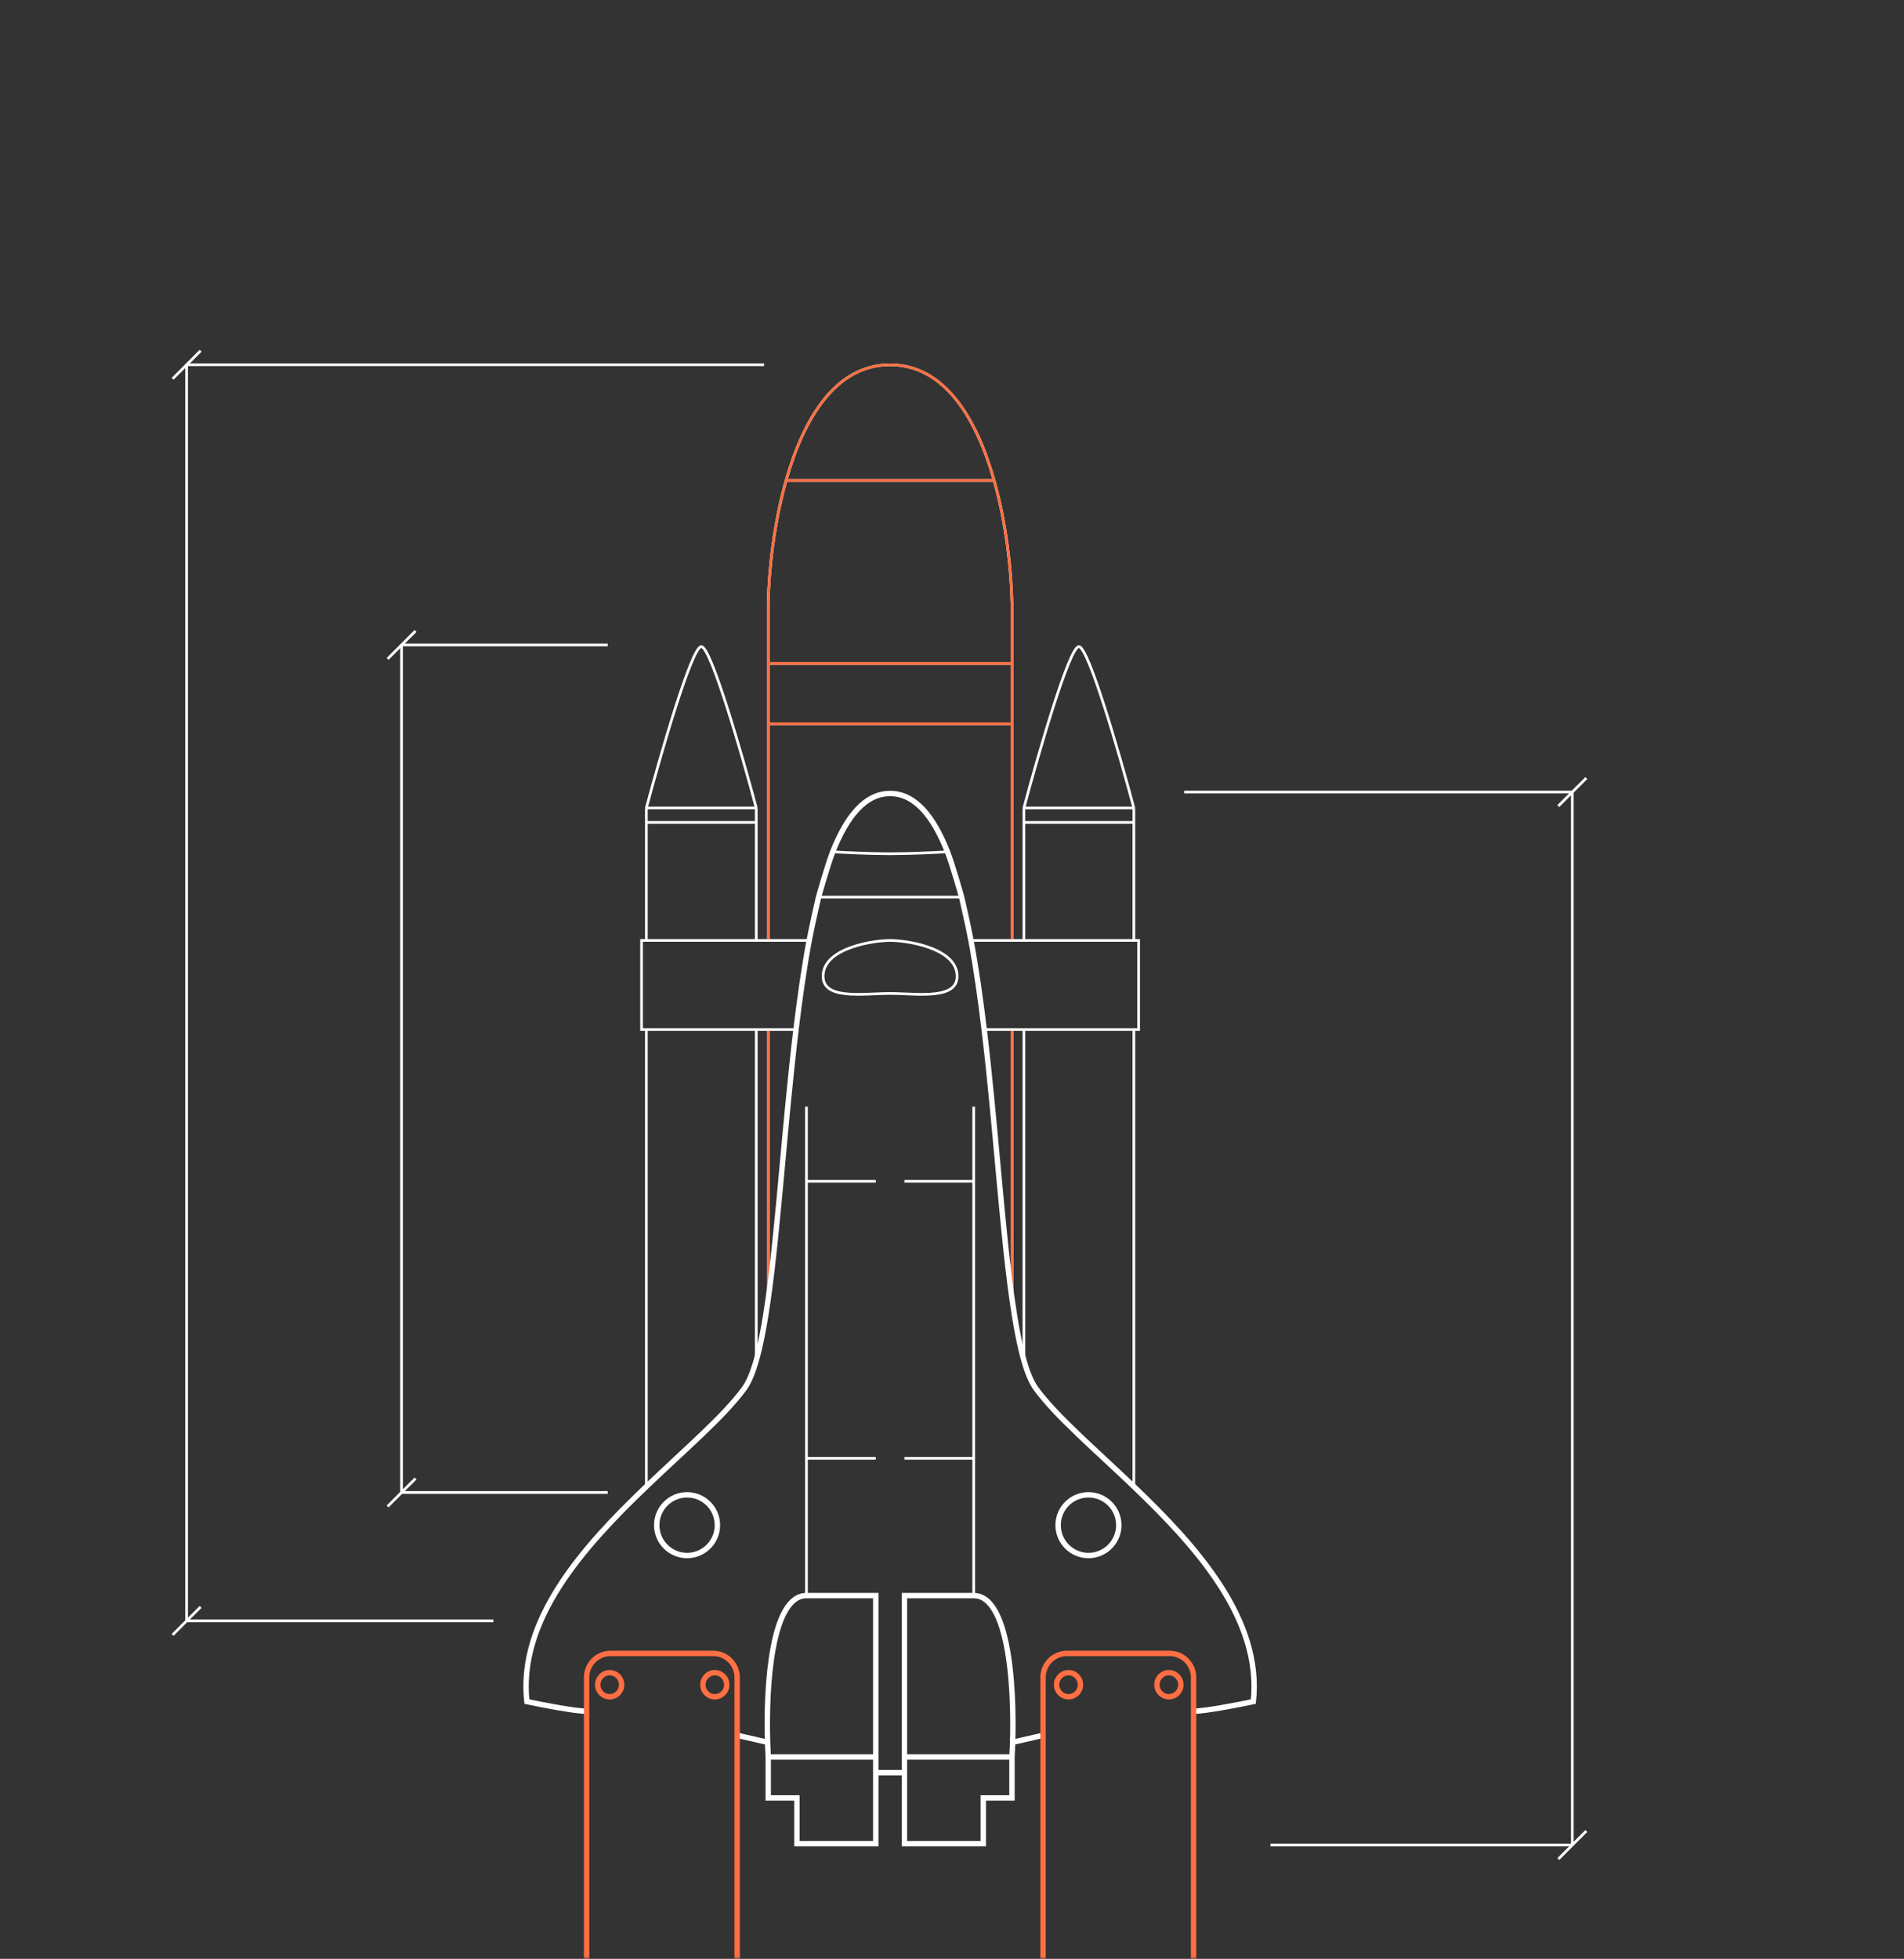 <?xml version="1.0" encoding="UTF-8"?> <svg xmlns="http://www.w3.org/2000/svg" width="353" height="363" viewBox="0 0 353 363" fill="none"><rect x="0" y="0" width="353" height="363" fill="#333333" stroke="none"/> <mask id="mask0" mask-type="alpha" maskUnits="userSpaceOnUse" x="0" y="0" width="353" height="363"> <rect width="353" height="363" fill="#0D0D0D"></rect> </mask> <g mask="url(#mask0)"> <path d="M108.756 317.111C106.629 317.111 100.485 315.921 97.678 315.326C96.036 300.164 108.083 286.705 119.833 275.474M108.756 317.111V310.862C108.756 308.397 110.74 306.398 113.187 306.398H132.238C134.685 306.398 136.669 308.397 136.669 310.862V321.572M108.756 317.111V367.002M136.669 367.002V321.572M151.763 166.242C152.543 163.149 153.413 160.324 154.391 157.849M151.763 166.242C151.128 168.757 150.553 171.45 150.026 174.277M151.763 166.242H178.283M154.391 157.849C157.027 151.178 160.449 147.049 165.023 147.049C169.597 147.049 173.019 151.178 175.655 157.849M154.391 157.849C156.31 157.969 161.123 158.208 165.023 158.208C168.923 158.208 173.736 157.969 175.655 157.849M149.517 205.076V218.913M149.517 295.686H162.366V325.592M149.517 295.686V270.244M149.517 295.686C143.027 295.686 141.984 312.397 142.307 322.87M142.429 325.592V333.18H147.745V341.661H162.366V328.495M142.429 325.592H162.366M142.429 325.592C142.379 324.75 142.337 323.836 142.307 322.87M162.366 325.592V328.495M149.517 270.244H162.366M149.517 270.244V218.913M149.517 218.913H162.366M150.026 174.277C149.068 179.425 148.272 185.018 147.578 190.792M150.026 174.277H142.429M147.578 190.792H142.429M147.578 190.792C145.491 208.153 144.325 227.156 142.429 240.656M119.833 275.474C127.108 268.52 134.269 262.42 137.997 257.299C138.835 256.148 139.565 254.379 140.213 252.108M119.833 275.474V190.792M119.833 190.792H118.946V174.277H119.833M119.833 190.792H140.213M119.833 174.277H140.213M119.833 174.277V152.405M119.833 149.727C122.491 139.759 128.251 119.821 130.023 119.821C131.795 119.821 137.555 139.759 140.213 149.727M119.833 149.727H140.213M119.833 149.727V152.405M140.213 149.727V152.405M140.213 174.277V152.405M140.213 174.277H142.429M119.833 152.405H140.213M142.429 174.277V134.105M142.429 134.105H187.618M142.429 134.105V122.946M142.429 190.792V240.656M142.429 190.792H140.213M142.429 240.656C141.793 245.181 141.075 249.088 140.213 252.108M140.213 190.792V252.108M221.29 317.111C223.417 317.111 229.561 315.921 232.368 315.326C234.01 300.164 221.963 286.705 210.214 275.474M221.29 317.111V310.862C221.29 308.397 219.306 306.398 216.859 306.398H197.808C195.361 306.398 193.377 308.397 193.377 310.862V367.002M221.29 317.111V367.002M178.283 166.242C177.503 163.149 176.633 160.324 175.655 157.849M178.283 166.242C178.918 168.757 179.493 171.45 180.02 174.277M180.529 205.076V218.913M180.529 295.686H167.68V325.592M180.529 295.686C187.618 295.686 188.208 315.623 187.618 325.592M180.529 295.686V270.244M187.618 325.592V333.18H182.301V341.661H167.68V328.495M187.618 325.592H167.68M167.68 325.592V328.495M180.529 270.244H167.68M180.529 270.244V218.913M180.529 218.913H167.68M180.02 174.277C180.978 179.425 181.774 185.018 182.468 190.792M180.02 174.277H187.618M182.468 190.792H187.618M182.468 190.792C184.555 208.153 185.722 227.156 187.618 240.656M210.214 275.474C202.938 268.52 195.777 262.42 192.05 257.299C191.211 256.148 190.481 254.379 189.833 252.108M210.214 275.474V190.792M210.214 190.792H211.1V174.277H210.214M210.214 190.792H189.833M210.214 174.277H189.833M210.214 174.277V152.405M210.214 149.727C207.555 139.759 201.795 119.821 200.023 119.821C198.251 119.821 192.491 139.759 189.833 149.727M210.214 149.727H189.833M210.214 149.727V152.405M189.833 149.727V152.405M189.833 174.277V152.405M189.833 174.277H187.618M210.214 152.405H189.833M187.618 174.277V134.105M187.618 134.105V122.946M187.618 190.792V240.656M187.618 190.792H189.833M187.618 240.656C188.253 245.181 188.971 249.088 189.833 252.108M189.833 190.792V252.108M142.429 122.946V111.787C142.551 105.681 143.469 97.043 145.741 89.023M142.429 122.946H187.618M187.618 122.946V111.787C187.496 105.681 186.577 97.043 184.305 89.023M145.741 89.023C148.949 77.695 154.854 67.598 165.023 67.598C175.192 67.598 181.097 77.695 184.305 89.023M145.741 89.023H184.305M136.669 321.572L142.307 322.87M193.377 321.572L187.739 322.87M162.366 328.495H167.68M165.023 174.277C161.923 174.277 153.062 175.616 152.619 180.526C152.176 185.436 159.982 184.097 165.023 184.097C170.064 184.097 177.87 185.436 177.427 180.526C176.984 175.616 168.123 174.277 165.023 174.277ZM115.25 312.201C115.25 313.434 114.258 314.433 113.034 314.433C111.811 314.433 110.819 313.434 110.819 312.201C110.819 310.969 111.811 309.969 113.034 309.969C114.258 309.969 115.25 310.969 115.25 312.201ZM200.317 312.201C200.317 313.434 199.325 314.433 198.102 314.433C196.878 314.433 195.886 313.434 195.886 312.201C195.886 310.969 196.878 309.969 198.102 309.969C199.325 309.969 200.317 310.969 200.317 312.201ZM134.744 312.201C134.744 313.434 133.752 314.433 132.529 314.433C131.305 314.433 130.314 313.434 130.314 312.201C130.314 310.969 131.305 309.969 132.529 309.969C133.752 309.969 134.744 310.969 134.744 312.201ZM218.925 312.201C218.925 313.434 217.934 314.433 216.71 314.433C215.487 314.433 214.495 313.434 214.495 312.201C214.495 310.969 215.487 309.969 216.71 309.969C217.934 309.969 218.925 310.969 218.925 312.201ZM133.006 282.632C133.006 285.738 130.488 288.257 127.381 288.257C124.275 288.257 121.757 285.738 121.757 282.632C121.757 279.526 124.275 277.007 127.381 277.007C130.488 277.007 133.006 279.526 133.006 282.632ZM207.424 282.632C207.424 285.738 204.906 288.257 201.8 288.257C198.693 288.257 196.175 285.738 196.175 282.632C196.175 279.526 198.693 277.007 201.8 277.007C204.906 277.007 207.424 279.526 207.424 282.632Z" stroke="white" stroke-width="0.5"></path> <path d="M142.43 174.06V134.105M142.43 134.105H187.619M142.43 134.105V122.946M142.43 191.003V240.656M187.619 174.06V134.105M187.619 134.105V122.946M187.619 191.003V240.656M142.43 122.946V111.787C142.552 105.681 143.471 97.043 145.742 89.023M142.43 122.946H187.619M187.619 122.946V111.787C187.497 105.681 186.578 97.043 184.306 89.023M145.742 89.023C148.95 77.695 154.855 67.598 165.024 67.598C175.193 67.598 181.099 77.695 184.306 89.023M145.742 89.023H184.306" stroke="#FF6F43" stroke-width="0.5"></path> <path d="M108.756 317.109C106.629 317.109 100.485 315.919 97.678 315.324C96.036 300.162 108.083 286.703 119.833 275.472C127.108 268.518 134.269 262.418 137.997 257.297C138.835 256.146 139.565 254.377 140.213 252.106C141.075 249.087 141.793 245.18 142.429 240.654C144.325 227.155 145.491 208.151 147.578 190.79C148.272 185.016 149.068 179.423 150.026 174.275C150.553 171.448 151.763 166.241 151.763 166.241C151.763 166.241 153.413 160.322 154.391 157.848C157.027 151.177 160.449 147.047 165.023 147.047C169.597 147.047 173.019 151.177 175.655 157.848C176.633 160.322 178.283 166.241 178.283 166.241C178.283 166.241 179.493 171.448 180.02 174.275C180.978 179.423 181.774 185.016 182.468 190.79C184.555 208.151 185.722 227.155 187.618 240.654C188.253 245.18 188.971 249.087 189.833 252.106C190.481 254.377 191.211 256.146 192.05 257.297C195.777 262.418 202.938 268.518 210.214 275.472C221.963 286.703 234.01 300.162 232.368 315.324C229.561 315.919 223.417 317.109 221.29 317.109M142.429 325.59V333.178H147.745V341.659H162.366V328.493M142.429 325.59H162.366M142.429 325.59C142.379 324.748 142.337 323.835 142.307 322.868M162.366 325.59V295.684H149.517C143.027 295.684 141.984 312.395 142.307 322.868M162.366 325.59V328.493M187.618 325.59V333.178H182.301V341.659H167.68V328.493M187.618 325.59H167.68M187.618 325.59C188.208 315.621 187.618 295.684 180.529 295.684H167.68V325.59M167.68 325.59V328.493M136.669 321.57L142.307 322.868M193.377 321.57L187.739 322.868M162.366 328.493H167.68M133.006 282.63C133.006 285.737 130.488 288.255 127.381 288.255C124.275 288.255 121.757 285.737 121.757 282.63C121.757 279.524 124.275 277.006 127.381 277.006C130.488 277.006 133.006 279.524 133.006 282.63ZM207.424 282.63C207.424 285.737 204.906 288.255 201.8 288.255C198.693 288.255 196.175 285.737 196.175 282.63C196.175 279.524 198.693 277.006 201.8 277.006C204.906 277.006 207.424 279.524 207.424 282.63Z" stroke="white"></path> <path d="M136.669 367.002V321.572V310.862C136.669 308.397 134.685 306.398 132.238 306.398H113.187C110.74 306.398 108.756 308.397 108.756 310.862V317.111V367.002M193.378 367.002V310.862C193.378 308.397 195.361 306.398 197.808 306.398H216.86C219.307 306.398 221.29 308.397 221.29 310.862V317.111V367.002M115.25 312.201C115.25 313.434 114.258 314.433 113.035 314.433C111.811 314.433 110.819 313.434 110.819 312.201C110.819 310.968 111.811 309.969 113.035 309.969C114.258 309.969 115.25 310.968 115.25 312.201ZM200.317 312.201C200.317 313.434 199.325 314.433 198.102 314.433C196.878 314.433 195.887 313.434 195.887 312.201C195.887 310.968 196.878 309.969 198.102 309.969C199.325 309.969 200.317 310.968 200.317 312.201ZM134.744 312.201C134.744 313.434 133.753 314.433 132.529 314.433C131.306 314.433 130.314 313.434 130.314 312.201C130.314 310.968 131.306 309.969 132.529 309.969C133.753 309.969 134.744 310.968 134.744 312.201ZM218.926 312.201C218.926 313.434 217.934 314.433 216.71 314.433C215.487 314.433 214.495 313.434 214.495 312.201C214.495 310.968 215.487 309.969 216.71 309.969C217.934 309.969 218.926 310.968 218.926 312.201Z" stroke="#FF6F43"></path> <path d="M141.659 67.596H34.596M34.596 67.596V300.37M34.596 67.596L32 70.192M34.596 67.596L37.192 65M112.67 276.573H74.45M74.45 276.573V119.516M74.45 276.573L71.854 279.169M74.45 276.573L77.046 273.977M112.67 119.516H74.45M74.45 119.516L71.854 122.112M74.45 119.516L77.046 116.92M34.596 300.37H91.47M34.596 300.37L32 302.966M34.596 300.37L37.192 297.774M219.539 146.774H291.507M291.507 146.774V341.905M291.507 146.774L288.911 149.37M291.507 146.774L294.103 144.178M291.507 341.905H235.547M291.507 341.905L288.911 344.501M291.507 341.905L294.103 339.309" stroke="white" stroke-width="0.5"></path> </g> </svg> 